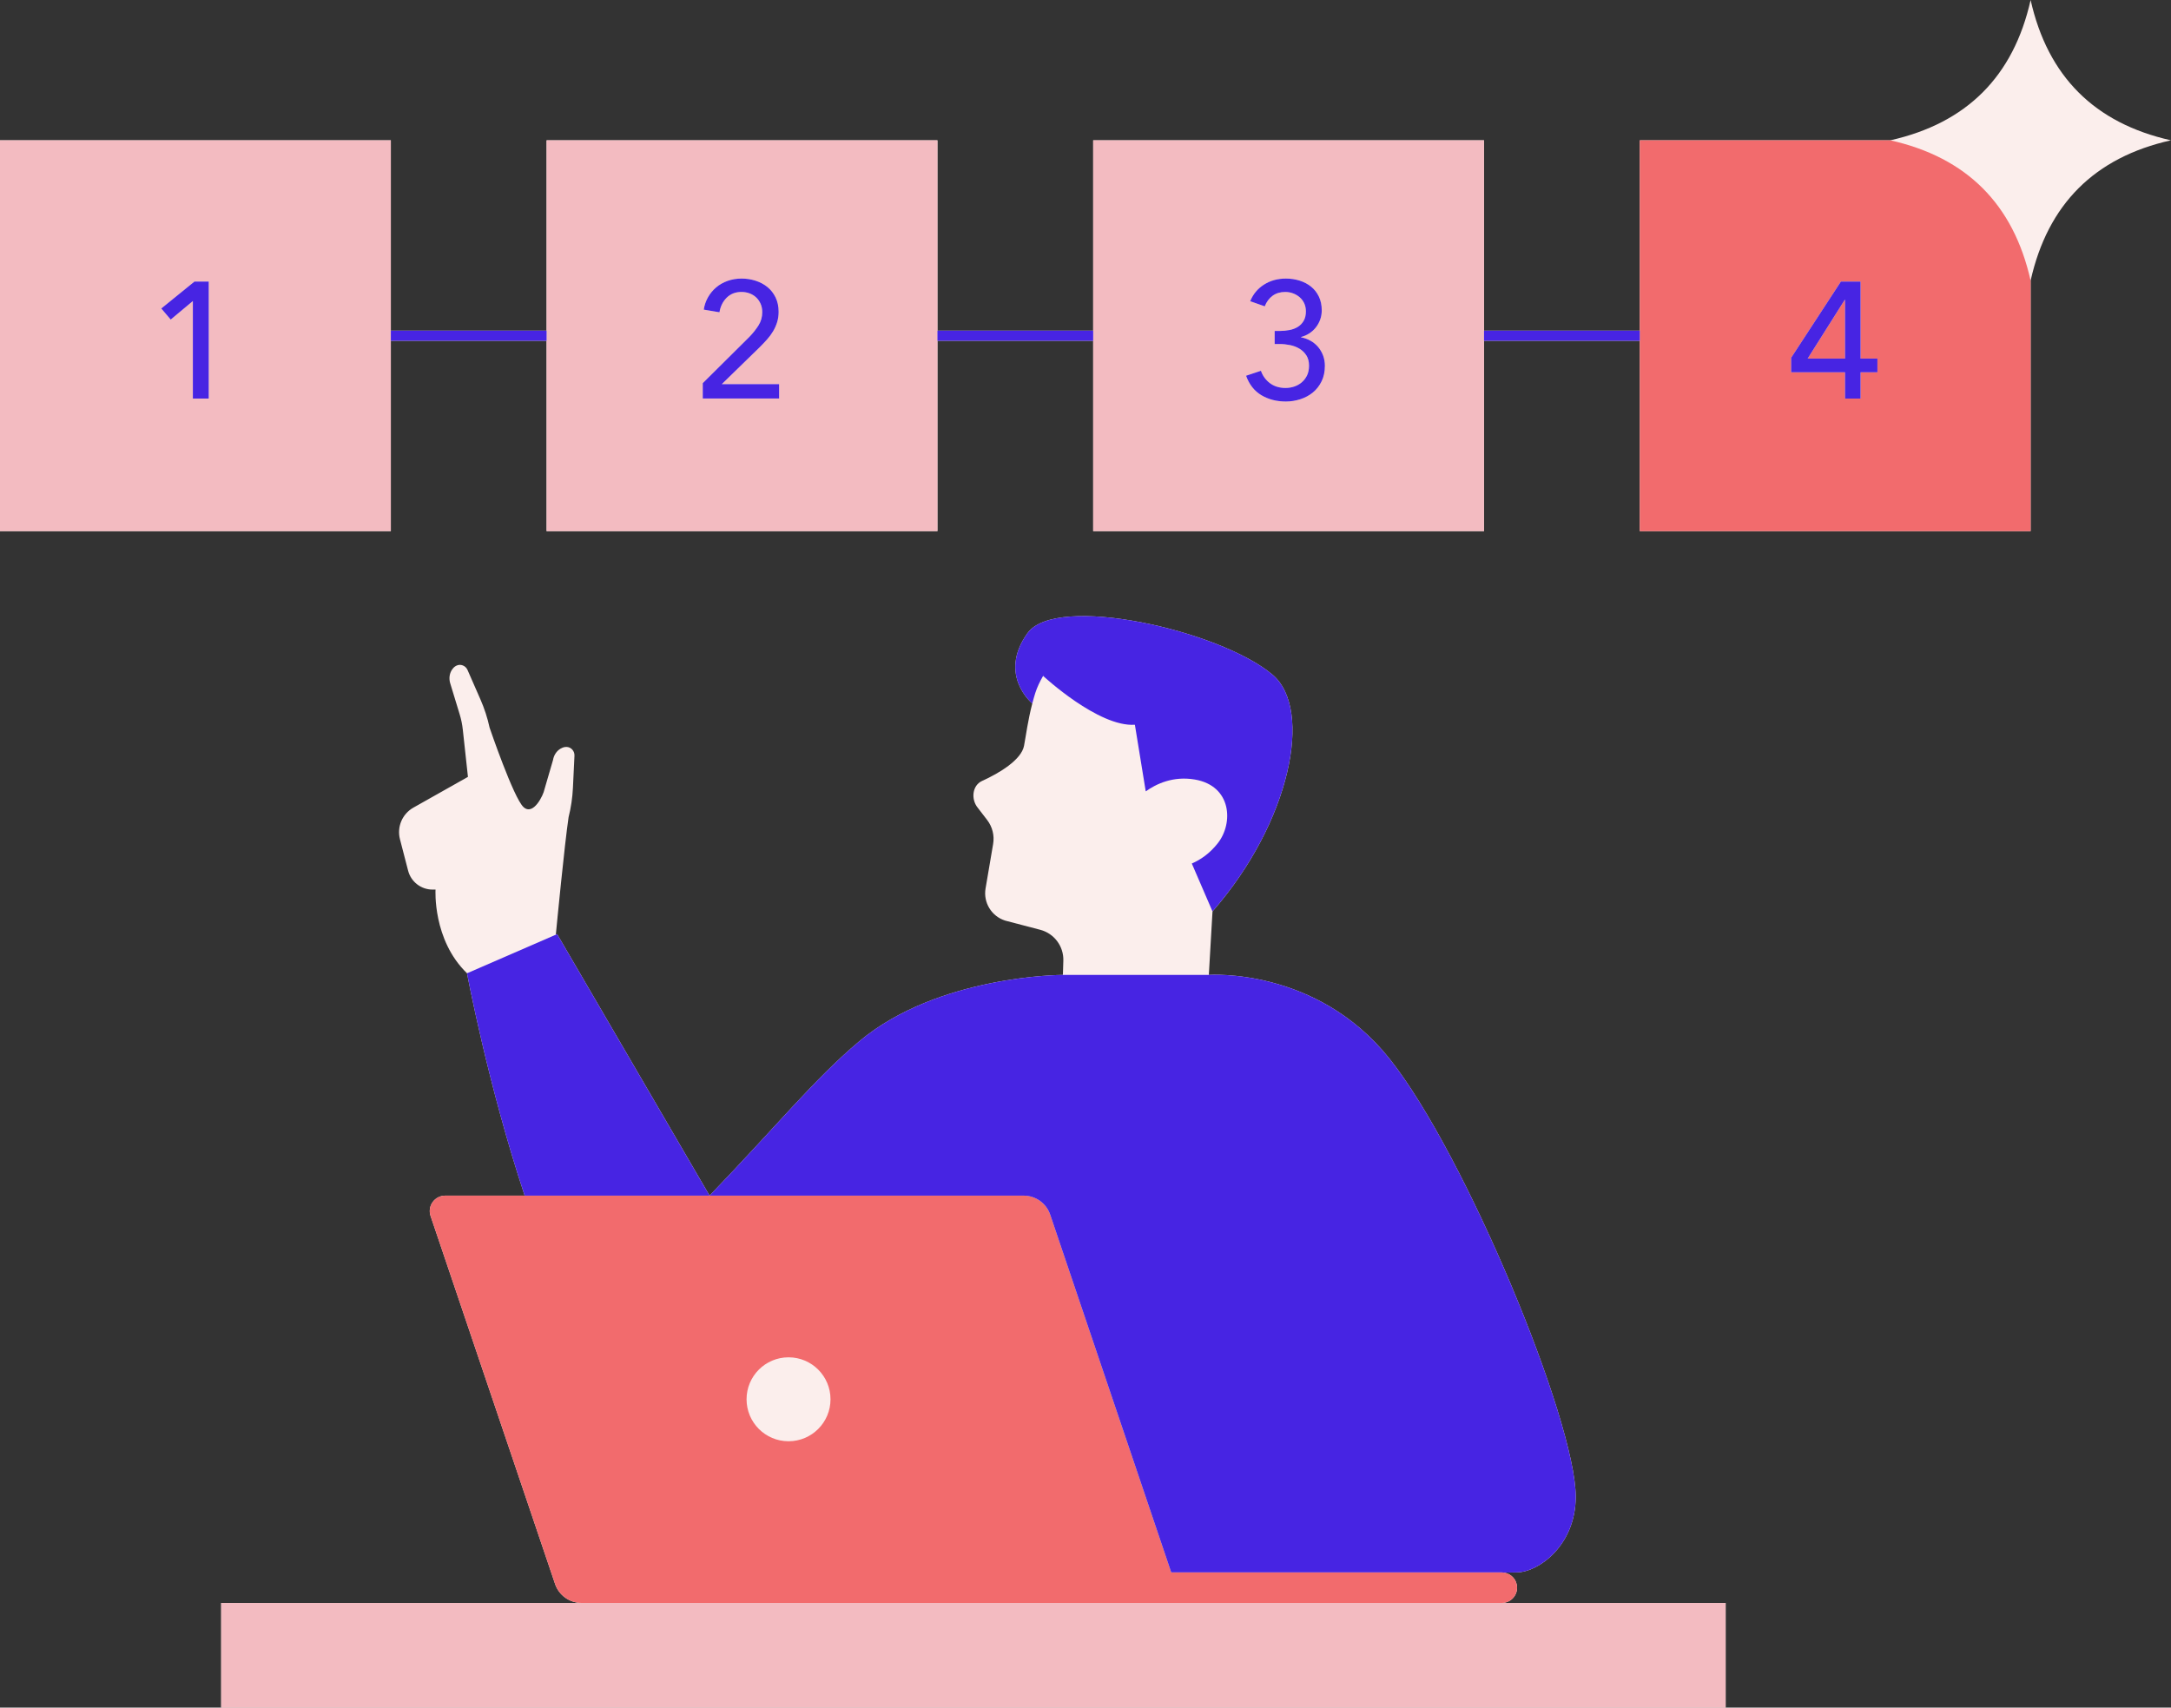 <?xml version="1.0" encoding="UTF-8"?><svg xmlns="http://www.w3.org/2000/svg" xmlns:xlink="http://www.w3.org/1999/xlink" height="463.4" preserveAspectRatio="xMidYMid meet" version="1.0" viewBox="0.0 0.0 589.1 463.4" width="589.1" zoomAndPan="magnify"><rect x="0.0" y="0.0" width="589.1" height="463.4" fill="#333333" stroke="none"/><g id="change1_1"><path d="M407.517,434.993h60.735v28.415H60.022v-28.415h97.791c-3.259,0-6.155-2.077-7.199-5.164l-33.777-99.837 c-0.919-2.716,1.101-5.532,3.968-5.532h21.568c-9.973-30.013-15.645-60.337-15.645-60.337c-9.388-9.075-8.546-22.715-8.546-22.715 h-0.809c-3.122,0-5.849-2.11-6.632-5.132l-2.212-8.534c-0.87-3.355,0.626-6.875,3.645-8.577l14.801-8.343L125.582,198 c-0.154-1.413-0.439-2.809-0.854-4.169l-2.56-8.39c-0.38-1.247-0.244-2.622,0.48-3.707c0.233-0.349,0.521-0.671,0.877-0.908 c0.107-0.071,0.214-0.132,0.321-0.185c1.134-0.557,2.506,0.002,3.013,1.159l3.504,7.991c1.083,2.47,1.917,5.042,2.491,7.677 c0,0,6.496,19.059,9.196,21.549c2.701,2.49,5.446-3.377,5.679-4.78l2.33-7.988c0.214-1.286,0.947-2.457,2.078-3.107 c0.364-0.209,0.765-0.369,1.189-0.423c0.127-0.016,0.251-0.024,0.369-0.023c1.264,0.005,2.244,1.116,2.183,2.378l-0.415,8.715 c-0.128,2.694-0.524,5.368-1.182,7.984c-1.105,7.464-3.191,29.094-3.458,31.879l0.353-0.153l41.364,70.962 c18.284-18.994,28.426-31.626,40.567-41.834c21.482-18.062,55.309-18.062,55.309-18.062l0.119-3.855 c0.121-3.917-2.481-7.398-6.272-8.391l-9.52-2.495c-3.697-1.175-5.963-4.894-5.313-8.718l2.052-12.056 c0.393-2.308-0.195-4.675-1.622-6.532l-2.535-3.297c-1.895-2.287-1.539-6.075,1.168-7.299c4.753-2.148,10.658-5.747,11.376-9.526 c0.543-2.859,1.047-6.914,2.241-11.481l-0.003-0.007c0,0-9.422-7.715-1.31-19.072c7.779-10.89,52.295-0.753,66.508,11.26 c11.092,9.376,4.873,40.059-16.293,64.243v0l-0.999,17.227c0.001,0,29.232-2.169,49.082,22.808 c20.519,25.818,50.48,98.119,50.477,118.809c-0.002,13.191-10.06,20.417-15.911,20.523c-1.072,0.019-2.295,0.038-3.603,0.055 c2.031,0.268,3.603,1.986,3.603,4.09C411.662,433.137,409.806,434.993,407.517,434.993z M551.008,0 c-4.649,20.734-17.34,33.426-38.074,38.074c0,0,0,0,0.001,0h-67.979v51.653h-42.265V38.075H296.636v51.653h-42.265V38.075H148.318 v51.653h-42.265V38.075H0v106.053h106.053V92.476h42.265v51.652h106.053V92.476h42.265v51.652h106.053V92.476h42.265v51.652h106.053 V76.149c4.648-20.734,17.34-33.426,38.074-38.075C568.347,33.426,555.656,20.734,551.008,0z" fill="#fbeeec"/></g><g id="change2_1"><path d="M468.252,434.993v28.415H60.022v-28.415h97.791h137.382h25.424h86.898H468.252z M106.053,144.127H0V38.075 h106.053v51.653v2.748V144.127z M56.637,76.403h-3.861l-9.008,7.31l2.556,3.005l6.01-5.023v26.456h4.304V76.403z M254.371,144.127 H148.318V92.476v-2.748V38.075h106.053v51.653v2.748V144.127z M211.411,104.249h-15.559l10.312-10.044 c0.687-0.687,1.346-1.382,1.974-2.085c0.628-0.7,1.173-1.441,1.637-2.219c0.463-0.778,0.829-1.599,1.098-2.466 c0.27-0.867,0.404-1.809,0.404-2.826c0-1.465-0.276-2.764-0.829-3.902c-0.554-1.135-1.293-2.077-2.219-2.823 c-0.927-0.749-1.996-1.315-3.207-1.704c-1.21-0.389-2.474-0.585-3.789-0.585c-1.346,0-2.608,0.212-3.789,0.628 c-1.181,0.421-2.219,1.009-3.117,1.771c-0.896,0.765-1.637,1.661-2.219,2.691c-0.584,1.03-0.965,2.147-1.143,3.341l4.26,0.716 c0.268-1.613,0.926-2.936,1.972-3.969c1.047-1.03,2.376-1.546,3.992-1.546c0.777,0,1.508,0.126,2.196,0.381 c0.687,0.255,1.285,0.62,1.794,1.098c0.509,0.48,0.911,1.055,1.21,1.728c0.299,0.671,0.449,1.428,0.449,2.265 c0,1.344-0.345,2.555-1.032,3.631c-0.688,1.076-1.509,2.109-2.466,3.094l-12.646,12.556v4.17h20.716V104.249z M402.689,144.127 H296.636V92.476v-2.748V38.075h106.053v51.653v2.748V144.127z M359.505,99.285c0-1.014-0.164-1.954-0.491-2.82 c-0.33-0.867-0.778-1.634-1.347-2.308c-0.566-0.671-1.248-1.229-2.039-1.677s-1.653-0.762-2.579-0.942v-0.089 c0.808-0.209,1.554-0.539,2.243-0.988c0.687-0.451,1.277-0.99,1.771-1.618c0.491-0.628,0.88-1.331,1.165-2.109 c0.284-0.778,0.427-1.618,0.427-2.517c0-1.406-0.26-2.649-0.778-3.727c-0.518-1.076-1.218-1.975-2.106-2.691 c-0.888-0.719-1.921-1.267-3.102-1.64c-1.181-0.376-2.428-0.564-3.743-0.564c-2.243,0-4.224,0.547-5.941,1.637 c-1.72,1.092-2.968,2.595-3.746,4.508l3.947,1.39c0.478-1.226,1.189-2.182,2.131-2.871c0.942-0.687,2.085-1.03,3.429-1.03 c0.746,0,1.457,0.129,2.131,0.384c0.671,0.255,1.269,0.606,1.793,1.057c0.523,0.451,0.934,0.998,1.234,1.645 c0.298,0.644,0.448,1.374,0.448,2.182c0,1.022-0.201,1.878-0.606,2.568c-0.403,0.692-0.934,1.24-1.591,1.645 c-0.657,0.405-1.411,0.69-2.265,0.853c-0.851,0.166-1.725,0.25-2.622,0.25h-1.39v3.542h1.344c0.926,0,1.868,0.097,2.826,0.29 c0.955,0.196,1.814,0.523,2.576,0.988c0.762,0.464,1.385,1.068,1.862,1.817c0.478,0.746,0.716,1.674,0.716,2.78 c0,1.017-0.18,1.897-0.537,2.646c-0.36,0.746-0.837,1.374-1.436,1.881c-0.598,0.51-1.277,0.891-2.039,1.146 c-0.762,0.252-1.548,0.381-2.356,0.381c-1.674,0-3.086-0.435-4.237-1.301c-1.151-0.867-1.964-1.988-2.442-3.362l-4.036,1.344 c0.867,2.391,2.257,4.157,4.17,5.292c1.911,1.135,4.124,1.704,6.636,1.704c1.344,0,2.659-0.209,3.945-0.628s2.418-1.03,3.395-1.835 c0.979-0.805,1.763-1.814,2.356-3.022C359.21,102.263,359.505,100.868,359.505,99.285z" fill="#f3bbc1"/></g><g id="change3_1"><path d="M408.059,426.758c-0.179-0.024-0.356-0.055-0.542-0.055h-89.703l-11.458-33.868l-21.386-63.211 c-1.044-3.087-3.94-5.164-7.199-5.164h-20.815H192.54h-50.168h-21.568c-2.867,0-4.887,2.816-3.968,5.532l33.777,99.837 c1.044,3.087,3.94,5.164,7.199,5.164h137.382h25.424h86.898c2.289,0,4.145-1.856,4.145-4.145 C411.662,428.745,410.089,427.026,408.059,426.758z M213.969,391.116c-6.29,0-11.39-5.099-11.39-11.389s5.099-11.389,11.39-11.389 c6.29,0,11.389,5.099,11.389,11.389S220.259,391.116,213.969,391.116z M512.934,38.075h-67.979v51.653v2.748v51.652h106.053V76.149 C546.359,55.415,533.668,42.723,512.934,38.075z M509.437,101.021h-4.573v7.13h-4.216v-7.13h-14.617v-3.945l13.498-20.673h5.335 v20.896h4.573V101.021z M500.56,81.381h0.089v15.918h-10.133L500.56,81.381z" fill="#f26b6d"/></g><g id="change4_1"><path d="M148.318,92.476h-42.265v-2.748h42.265V92.476z M402.689,92.476h42.265v-2.748h-42.265V92.476z M296.636,89.728 h-42.265v2.748h42.265V89.728z M323.397,234.336l5.615,13.001c21.166-24.184,27.385-54.867,16.293-64.243 c-14.212-12.013-58.729-22.15-66.508-11.26c-8.112,11.357,1.31,19.072,1.31,19.072l0.003,0.007c0.244-0.933,0.506-1.88,0.815-2.851 c0.495-1.558,1.245-3.126,2.125-4.641c-0.002-0.009-0.006-0.017-0.008-0.025c0.06-0.104,0.135-0.199,0.197-0.303 c-0.065,0.109-0.126,0.219-0.189,0.328c0,0,15.02,13.958,24.901,13.252l2.945,18.08c2.806-2,7.404-4.214,13.29-3.216 c10.029,1.699,10.563,11.821,6.266,17.285C328.287,231.578,325.829,233.281,323.397,234.336z M150.822,253.652l-24.096,10.471 c0,0,5.672,30.324,15.645,60.337h50.168l-41.364-70.962L150.822,253.652z M328.014,264.564h-39.598c0,0-33.827,0-55.309,18.062 c-12.141,10.208-22.283,22.841-40.567,41.834h64.416h20.815c3.259,0,6.155,2.077,7.199,5.164l21.386,63.211l11.458,33.868h89.703 c0.186,0,0.363,0.031,0.542,0.055c1.308-0.017,2.531-0.035,3.603-0.055c5.851-0.107,15.909-7.332,15.911-20.523 c0.003-20.69-29.958-92.99-50.477-118.809C357.246,262.395,328.014,264.564,328.014,264.564z M43.767,83.713l2.556,3.005l6.01-5.023 v26.456h4.304V76.403h-3.861L43.767,83.713z M211.411,104.249h-15.559l10.312-10.044c0.687-0.687,1.346-1.382,1.974-2.085 c0.628-0.7,1.173-1.441,1.637-2.219c0.463-0.778,0.829-1.599,1.098-2.466c0.27-0.867,0.404-1.809,0.404-2.826 c0-1.465-0.276-2.764-0.829-3.902c-0.554-1.135-1.293-2.077-2.219-2.823c-0.927-0.749-1.996-1.315-3.207-1.704 c-1.21-0.389-2.474-0.585-3.789-0.585c-1.346,0-2.608,0.212-3.789,0.628c-1.181,0.421-2.219,1.009-3.117,1.771 c-0.896,0.765-1.637,1.661-2.219,2.691c-0.584,1.03-0.965,2.147-1.143,3.341l4.26,0.716c0.268-1.613,0.926-2.936,1.972-3.969 c1.047-1.03,2.376-1.546,3.992-1.546c0.777,0,1.508,0.126,2.196,0.381c0.687,0.255,1.285,0.62,1.794,1.098 c0.509,0.48,0.911,1.055,1.21,1.728c0.299,0.671,0.449,1.428,0.449,2.265c0,1.344-0.345,2.555-1.032,3.631 c-0.688,1.076-1.509,2.109-2.466,3.094l-12.646,12.556v4.17h20.716V104.249z M353.228,103.755c-0.598,0.51-1.277,0.891-2.039,1.146 c-0.762,0.252-1.548,0.381-2.356,0.381c-1.674,0-3.086-0.435-4.237-1.301c-1.151-0.867-1.964-1.988-2.442-3.362l-4.036,1.344 c0.867,2.391,2.257,4.157,4.17,5.292c1.911,1.135,4.124,1.704,6.636,1.704c1.344,0,2.659-0.209,3.945-0.628s2.418-1.03,3.395-1.835 c0.979-0.805,1.763-1.814,2.356-3.022c0.59-1.21,0.886-2.606,0.886-4.189c0-1.014-0.164-1.954-0.491-2.82 c-0.33-0.867-0.778-1.634-1.347-2.308c-0.566-0.671-1.248-1.229-2.039-1.677s-1.653-0.762-2.579-0.942v-0.089 c0.808-0.209,1.554-0.539,2.243-0.988c0.687-0.451,1.277-0.99,1.771-1.618c0.491-0.628,0.88-1.331,1.165-2.109 c0.284-0.778,0.427-1.618,0.427-2.517c0-1.406-0.26-2.649-0.778-3.727c-0.518-1.076-1.218-1.975-2.106-2.691 c-0.888-0.719-1.921-1.267-3.102-1.64c-1.181-0.376-2.428-0.564-3.743-0.564c-2.243,0-4.224,0.547-5.941,1.637 c-1.72,1.092-2.968,2.595-3.746,4.508l3.947,1.39c0.478-1.226,1.189-2.182,2.131-2.871c0.942-0.687,2.085-1.03,3.429-1.03 c0.746,0,1.457,0.129,2.131,0.384c0.671,0.255,1.269,0.606,1.793,1.057c0.523,0.451,0.934,0.998,1.234,1.645 c0.298,0.644,0.448,1.374,0.448,2.182c0,1.022-0.201,1.878-0.606,2.568c-0.403,0.692-0.934,1.24-1.591,1.645 c-0.657,0.405-1.411,0.69-2.265,0.853c-0.851,0.166-1.725,0.25-2.622,0.25h-1.39v3.542h1.344c0.926,0,1.868,0.097,2.826,0.29 c0.955,0.196,1.814,0.523,2.576,0.988c0.762,0.464,1.385,1.068,1.862,1.817c0.478,0.746,0.716,1.674,0.716,2.78 c0,1.017-0.18,1.897-0.537,2.646C354.304,102.62,353.827,103.248,353.228,103.755z M509.437,97.299v3.722h-4.573v7.13h-4.216v-7.13 h-14.617v-3.945l13.498-20.673h5.335v20.896H509.437z M500.649,81.381h-0.089l-10.044,15.918h10.133V81.381z" fill="#4724e3"/></g></svg>